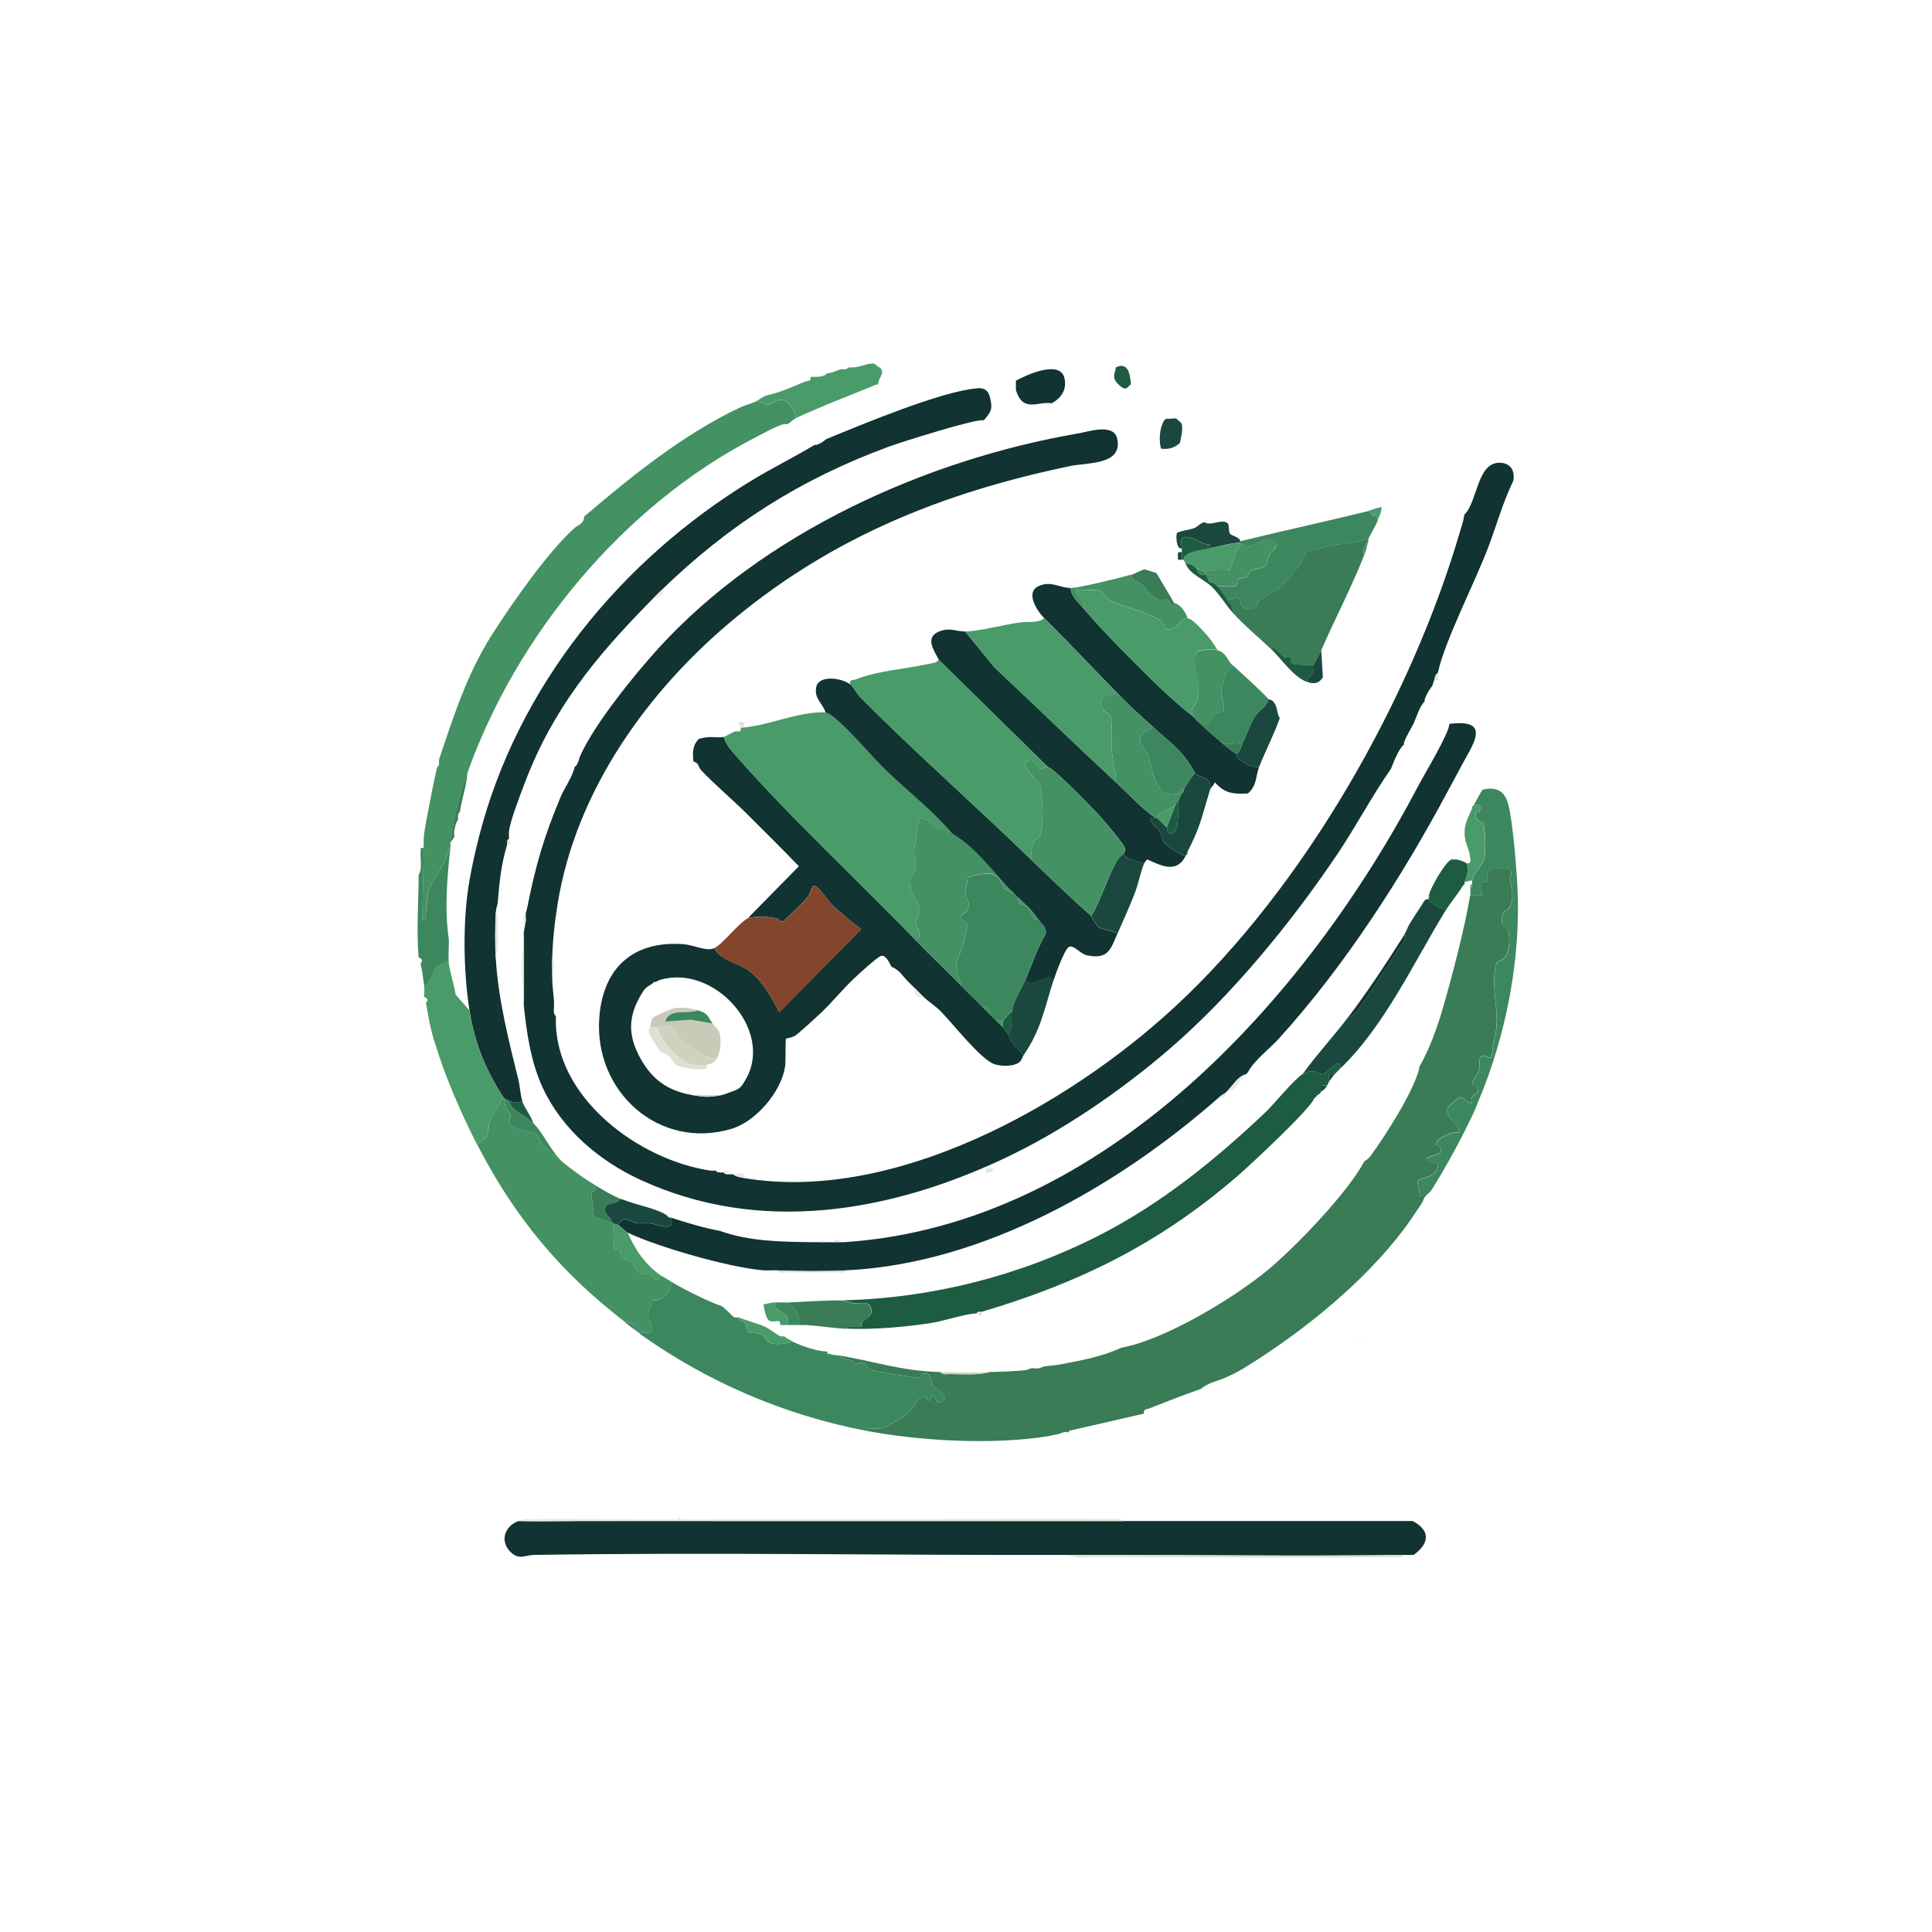 <?xml version="1.0" encoding="UTF-8"?>
<svg id="Ebene_2" data-name="Ebene 2" xmlns="http://www.w3.org/2000/svg" viewBox="0 0 198.43 198.43">
  <defs>
    <style>
      .cls-1 {
        fill: #dee0d1;
      }

      .cls-2 {
        fill: #397c55;
      }

      .cls-3 {
        fill: #3d875f;
      }

      .cls-4 {
        fill: #dcdcca;
      }

      .cls-5 {
        fill: none;
      }

      .cls-6 {
        fill: #d1d1c0;
      }

      .cls-7 {
        fill: #83452c;
      }

      .cls-8 {
        fill: #1a483f;
      }

      .cls-9 {
        fill: #d3d3c2;
      }

      .cls-10 {
        fill: #cacab8;
      }

      .cls-11 {
        fill: #449163;
      }

      .cls-12 {
        fill: #113331;
      }

      .cls-13 {
        fill: #e2e6d9;
      }

      .cls-14 {
        fill: #4a9b6a;
      }

      .cls-15 {
        fill: #e9ebe2;
      }

      .cls-16 {
        fill: #d9d9c8;
      }

      .cls-17 {
        fill: #1e5c41;
      }
    </style>
  </defs>
  <g id="Ebene_1-2" data-name="Ebene 1">
    <g>
      <g>
        <path class="cls-12" d="M59.04,156.22h24.2c10.71,0,21.43,0,32.14,0,3.93,0,7.88,0,11.81,0,5.96.01,11.94-.01,17.9,0,1.87.98,1.71,2.33.1,3.48-.32.02-.65,0-.97,0-11.47.14-23.03-.03-34.46,0-.13,0-.26,0-.39,0-18.16.05-36.35-.28-54.5,0-1,.02-1.53.56-2.41-.28-1.15-1.1-.66-2.66.77-3.19.06,0,.13,0,.19,0,1.87.04,3.75,0,5.61,0Z"/>
        <path class="cls-1" d="M144.22,159.71c-.2.32-.73.19-1.06.2-10.19.13-20.32.02-30.49,0-.92,0-2.11.16-2.9-.19,11.43-.03,22.99.14,34.46,0Z"/>
        <path class="cls-2" d="M151,91.95h1.16c.08-.07-.07-.98-.01-1.25.04-.22.49-.04.57-.12.29-.3-.77-1.84,2.05-1.34.8.14.26.6.31,1.04.12,1.05.55,1.91-.12,3.02-.19.31-.56.06-.69.87-.16,1.07.36.75.6,1.36.28.73.16,2.29-.38,2.87-.47.49-.83-.02-.98,1.39-.28,2.62.7,4.57-.14,7.41-.08.27-.12,1.31-.25,1.4-.21.14-.94-.49-1.13.13-.1.35.02.8-.12,1.23-.12.4-.61.96-.68,1.26-.12.56.86-.1.58.93-.04.16-.87.37-.59,1.1-.45.12-.9-.62-1.23-.56-.1.02-1.21.91-1.26,1.08-.34,1.21,1.27,1.47,1.14,2.57-.67-.21-2.44.58-2.33,1.26,0,.05.76.22.37.85-.09.14-2.1.41-1.09.85.38.16.96-.04.92.43-.11,1.26-2,1.2-2.11,1.57-.03.11.14.91.19,1.14.1.5-.22.54.57.48-.12.18-.2.5-.39.77-.47.7-1.25,1.87-1.74,2.52-4.08,5.42-10.11,10.32-15.87,13.94-.98.62-1.45.88-2.52,1.36-.87.38-1.65.45-2.52,1.16-1.7.57-3.59,1.33-5.28,1.99-.3.12-.62.05-.53.53l-7.64,1.75c-.09.04-.11.1-.1.19-.44-.18-.9.16-1.16.19-.48.06-.66.14-.97.19-5.66.91-13.15.5-18.78-.58.62-.42,1.34-.04,2.08-.34.12-.05,2.05-1.17,2.13-1.27.36-.4.07-.2.69-.7.25-.2.21-.9,1.04-1.14.67-.2.24.46.73.35.12-.03.11-.73.48-.39.11.1.09.97.86.39.63-.47-.85-1.19-1.03-1.48-.34-.55-.03-1.47-1.06-1.24-.13.03-.11.36-.25.39-.26.06-4.76-.66-5.16-.81-.34-.13-.36-.63-.65-.72-.36-.11-.67.18-.92.18-.1,0-.09-.29-.27-.37-.48-.2-1.15-.26-1.59-.6,3.91.61,6.39,1.61,10.65,1.74.2.32.73.19,1.06.2,1.27.01,2.78.15,3.97-.2,1.26-.04,2.42-.06,3.68-.19.31-.03.52-.19.58-.19.25-.03.53.03.77,0,.3-.04.5-.18.58-.19.51-.08,1.03-.1,1.55-.19,2.15-.41,4.4-.8,6.39-1.74,4.43-.79,11.5-5.05,15-7.94,2.89-2.39,8.28-8,9.98-11.22.27-.14.49-.34.67-.59,1.54-2.14,4.31-6.44,4.95-8.89.02-.06-.01-.13,0-.19,1.04-1.78,1.84-4.01,2.42-6,.95-3.27,2.27-8.31,2.81-11.61Z"/>
        <path class="cls-11" d="M81.69,42.98c-.21.1-.56.42-.77.58-.12.02-.27-.02-.39,0-.64.11-2.41,1.09-3.1,1.45-13.41,6.94-24.4,20.23-29.42,34.37-.82,2.32-1.45,4.73-1.74,7.16-.02.13.01.26,0,.39l-.63,1.6c-.29.63-1.47,2.4-1.61,2.85-.06.21-.33,2.55-.31,2.83.03.39.03.28-.36.27l.19-8.71c.18-1.43.51-2.85.77-4.26.17-.92.38-1.79.58-2.71,0-.02.17-.05.19-.39,0-.12,0-.26,0-.39,1.51-4.5,2.88-8.82,5.45-12.85,2.01-3.14,5.71-8.48,8.49-10.96.33-.3.93-.36.97-1.16,4.92-4.19,10.2-8.46,16.07-11.23.44-.21,1.11-.37,1.55-.58.46-.2.96.39,1.22.35.41-.06.94-.7,1.69-.47.49.15,1.32,1.28,1.16,1.86Z"/>
        <path class="cls-3" d="M154.87,82.47c.5,1.72.88,6.64.98,8.61.38,7.42-1.18,15.37-4.07,22.17-.14.32-.26.69-.39.97-.06.13-.13.26-.19.39s-.13.26-.19.39c-1.03,2.18-2.75,5.3-4.07,7.36-.06.09-.38.27-.58.58-.8.06-.48.02-.57-.48-.05-.24-.22-1.03-.19-1.14.12-.38,2-.32,2.11-1.57.04-.47-.53-.27-.92-.43-1.01-.43,1-.71,1.09-.85.4-.62-.36-.79-.37-.85-.11-.68,1.66-1.47,2.33-1.26.14-1.1-1.48-1.36-1.14-2.57.05-.17,1.16-1.06,1.26-1.08.33-.06.78.68,1.23.56-.29-.73.54-.94.59-1.1.28-1.03-.7-.37-.58-.93.07-.3.55-.86.68-1.26.14-.44.02-.88.12-1.23.18-.62.92.02,1.13-.13.13-.09.17-1.13.25-1.4.84-2.84-.14-4.79.14-7.41.15-1.41.51-.9.98-1.39.55-.58.66-2.14.38-2.87-.24-.61-.76-.29-.6-1.36.12-.81.5-.56.69-.87.67-1.11.24-1.96.12-3.02-.05-.44.49-.9-.31-1.04-2.82-.49-1.76,1.04-2.05,1.34-.08.08-.53-.1-.57.12-.05.27.09,1.18.01,1.25h-1.16c.04-.23-.02-.53,0-.78.2-.05.16-.23.19-.39.02-.12-.03-.28,0-.39.27-1,1.14-1.54,1.28-2.32.03-.17.08-1.44.07-1.65-.01-.4-.11-1.59-.18-1.93-.02-.11-.84.01-.79-.96,0-.12.34-.1.39-.24.18-.59-.02-.75-.58-.65.13-.24.8-1.53.9-1.56,1.3-.31,2.21.09,2.58,1.36Z"/>
        <path class="cls-14" d="M46.07,98.73c.11,1.05.56,2.35.73,3.43l1.4,1.6c.52,3.36,1.72,6.2,3.48,8.9-.27.75-1.04,1.61-1.3,2.28-.44,1.16.08,1.93-1.41,2.56-1.59-3.1-3.25-6.91-4.26-10.26-.06-.21-.15-.42-.19-.58-.33-1.13-.58-2.51-.77-3.68.3-.23.13-.48-.19-.58-.01-.06.01-.13,0-.19,0-.05.06-.59,0-.97.74-.25.83-1.52,1.21-1.89.09-.09,1.06-.71,1.31-.63Z"/>
        <path class="cls-14" d="M89.82,37.36c.08.02.36.39.58.39.02.1.24.21.19.58-.03.22-.43.79-.39,1.16-.06.02-.14-.02-.19,0-2.72,1.14-5.66,2.23-8.32,3.48.16-.58-.67-1.71-1.16-1.86-.75-.23-1.28.41-1.69.47-.26.04-.76-.55-1.22-.35.27-.13.67-.43.97-.58,1.66-.38,2.52-.82,4.08-1.45.3-.12.68.02.56-.49.13,0,.26,0,.39,0,.44-.03.95.04,1.36-.39.06,0,.13.01.19,0,.45-.08.83-.3,1.16-.39.21-.06.64.13.77-.19.12.01.26,0,.39,0,.72,0,1.39-.34,1.94-.39.11-.01.3-.02.39,0Z"/>
        <path class="cls-13" d="M81.11,156.03c.52,0,1.03,0,1.55,0h1.16c.26,0,.52,0,.77,0h.77c2.06,0,4.13,0,6.19,0h1.94c.32,0,.65,0,.97,0h1.74c6.03,0,12.07-.07,18.1,0,.33,0,.86-.12,1.06.2-10.71,0-21.43,0-32.14,0-3.29,0-6.58,0-9.87,0v-.19c2.58,0,5.17,0,7.74,0Z"/>
        <path class="cls-8" d="M120.41,42.98c.11-.02.26.02.39,0,.14.12.55.45.58.58.13.61-.08,1.34-.19,1.94-.58.5-1.16.68-1.94.58-.21-.6-.16-1.75.07-2.36.37-.98.4-.6,1.1-.74Z"/>
        <path class="cls-15" d="M64.85,156.03h4.84c.06,0,.13,0,.19,0h3.48v.19c-4.77,0-9.55,0-14.33,0-1.87,0-3.75.04-5.61,0,.2-.32.73-.19,1.06-.2,3.45-.04,6.91,0,10.36,0Z"/>
        <path class="cls-1" d="M69.88,156.03c-.06,0-.13,0-.19,0l.1-.19.1.19Z"/>
        <path class="cls-16" d="M139.67,137.64c.13.06.13.13,0,.19v-.19Z"/>
        <path class="cls-12" d="M110.73,44.52c1.1-.19,3.65-1.08,4.01.53.61,2.72-3.02,2.44-4.83,2.82-12.89,2.68-24.23,7.2-34.42,15.62-8.9,7.35-16.29,17.62-18.2,29.23-.32,1.95-.52,3.83-.58,5.81-.01.45,0,.9,0,1.36,0,.13,0,.26,0,.39.01.94.12,1.63.19,2.52.01.13-.01.26,0,.39.03.36-.15.94.19,1.16,0,.13,0,.26,0,.39-.07,8.06,8.56,14.4,15.87,15.49.18.03.39-.01.58,0,.06.21.23.16.39.19.12.03.27-.02.39,0,.02,0,.05.17.39.19.19.01.39,0,.58,0,.29.26.79.32,1.16.39,15.36,2.56,33.17-7.4,44.14-17.52,13.33-12.29,24.37-31.71,29.42-49.08.19-.65.27-.79.39-1.55,1.34-1.24,1.29-5.32,3.58-5.32,1.13,0,1.63.75,1.45,1.84-1.15,2.42-1.66,4.41-2.57,6.82-1.3,3.47-4.53,9.74-5.18,12.92-.31.18-.3.48-.39.77-.05.19-.14.38-.19.58-.31.34-.63.93-.77,1.36-.02.06.02.14,0,.19-.59.66-.8,1.55-1.16,2.32-.28.6-.74,1.24-.97,1.94-.02.06.02.13,0,.19-.36.32-.56.74-.77,1.16-.23.45-.38.9-.58,1.36-1.97,2.81-3.57,5.89-5.49,8.74-4.74,7.05-10.89,14.57-17.35,20.11-5.04,4.32-11.01,8.41-17.04,11.23-11.72,5.48-24.98,7.74-37.17,2.13-4.26-1.96-8.07-5.18-10.07-9.49-1.19-2.57-1.65-5.61-1.94-8.52v-7.36c.05-.41.15-.79.19-1.16.03-.25-.02-.52,0-.77.06-.26.15-.55.19-.77.86-4.35,1.73-7.27,3.45-11.36.33-.78.94-1.62,1.2-2.39.06-.19.18-.37.19-.58.41-.3.41-.79.58-1.16,1.46-3.26,5.55-8.31,8.03-11.04,10.78-11.84,27.42-19.36,43.08-22.07Z"/>
        <path class="cls-15" d="M53.04,156.22l-.19-.19c.14,0,.18.19.19.19Z"/>
        <path class="cls-10" d="M73.37,156.22c3.29,0,6.58,0,9.87,0h-24.2c4.77,0,9.55,0,14.33,0Z"/>
        <path class="cls-12" d="M74.34,75.69c.14.68.79,1.41,1.26,1.94,5.56,6.35,12.54,12.82,18.49,18.97,1.52,1.58,3.12,3.08,4.65,4.65.57.59,1.17,1.16,1.74,1.74.06.07.13.13.19.19s.13.13.19.19c.32.33.66.63.97.97.13.14.29.27.39.39.25.28.61.57.77.77.13.16.39.54.58.77.08.11.15.49.33.73.31.41.88.95,1.22,1.4-.17.24-.17.54-.5.75-.64.41-1.74.37-2.45.16-1.39-.41-4.35-4.24-5.58-5.47-.5-.5-1.32-1.05-1.74-1.45-.33-.32-.62-.65-.97-.97-.18-.17-.37-.38-.58-.58-.67-.63-.78-1.12-1.74-1.55-.19-.33-.59-1.36-1.16-1.07-.47.24-1.94,1.59-2.43,2.04-1.33,1.2-2.46,2.67-3.77,3.88-.57.53-1.98,1.84-2.52,2.22-.3.21-.91.28-.94.32-.1.11-.02,2.32-.11,2.89-.41,2.6-3.01,5.64-5.53,6.38-7.48,2.2-14.11-3.89-13.55-11.42.38-5.17,3.52-7.96,8.71-7.55.99.08,2.38.79,3.1.39.7,1.37,2.45,1.44,3.68,2.41s2.29,2.75,2.99,4.17l8.42-8.51c-.98-.74-2.12-1.67-3-2.52-.41-.4-1.28-1.74-1.75-1.93-.33-.13-.43.73-.67,1.06-.22.3-2.46,2.56-2.64,2.59-.21.03-.41-.27-.61-.31-1.09-.23-1.85-.23-2.94-.06l5.21-5.3c-1.75-1.81-3.53-3.58-5.31-5.35-1.45-1.45-3.27-2.98-4.66-4.44-.51-.53-.14-.71-.86-.98-.09-.9-.11-1.68.58-2.32,1.27-.35,1.82-.05,2.52-.19ZM67.75,100.66c-.18.05-.27.14-.39.19-.06.02-.14-.03-.19,0l-.19.19c-.69.43-.71.4-1.16,1.16-1.39,2.36-1.28,4.3,0,6.58,1.19,2.11,2.79,3.26,5.23,3.68,1.31.22,1.78.27,3.1,0,.29-.06.36-.11.58-.19,1.22-.44,1.29-.37,1.94-1.55,2.73-4.99-3.35-11.75-8.9-10.07Z"/>
        <path class="cls-14" d="M84.79,73.18c.31.05.35.11.59.28,1.72,1.26,4.02,4.12,5.7,5.73,2.23,2.12,4.68,4.03,6.68,6.38-.95-.57-.72-.33-1.6-.58-.1-.03-1.07-1.14-1.69-.97-.14.1-.55,2.96-.58,3.39-.05.64.2,1.23.15,1.7-.05.51-.54.86-.55,1.39-.03,1.28.93,2.45.98,2.92s-.37.91-.37,1.35c0,.59.78,1.28-.02,1.84-5.95-6.15-12.93-12.62-18.49-18.97-.47-.53-1.11-1.25-1.26-1.94.06-.01.9-.48,1.16-.58.2-.08.69.21.58-.39h.19c2.32-.18,4.74-1.23,7.12-1.5.43-.05.98-.12,1.4-.05Z"/>
        <path class="cls-12" d="M109.96,60.4c.04.88.83,1.51,1.36,2.13,2.14,2.51,5.07,5.42,7.45,7.75,1.21,1.18,2.65,2.44,3.97,3.48.27.43.51.49.77.77.64.67,1.1.98,1.74,1.55.75.66,1.01.89,1.74,1.36.02.01.01.32.2.46.69.51,1.2.89,2.12.89-.32.82-.22,1.98-1.16,2.71-.06,0-.13,0-.19,0-1.42.07-2.21-.07-3.2-1.16-.04.25-.43.61-.48.77.27-1.44-1.22-1.17-1.55-1.74-1.41-2.5-2.47-2.98-4.45-4.84-.7-.65-1.43-1.28-2.13-1.94l-.97-.97c-.06-.06-.13-.13-.19-.19-2.6-2.63-5.12-5.35-7.74-7.94-.72-.71-1.99-2.65-.58-3.29,1.28-.59,2.19.19,3.29.19Z"/>
        <path class="cls-11" d="M116.15,59.04c.09.68.67.62,1.07.96.51.44,1.15,1.33,1.73,1.58.49.21.71-.08.95-.01.28.08.25.58.43.58.11,0,.23-.21.27-.21.58.07,1.24.98,1.36,1.55-.73-.03-.79.64-1.17.86-1.37.81-1.05-.13-1.56-.56-1.08-.9-3.98-1.45-5.35-2.19-.47-.25-.54-.84-.95-.96-.11-.03-2.31-.14-2.39-.05-.31.31,1.07,1.24.77,1.93-.53-.62-1.31-1.25-1.36-2.13.86,0,5.14-1.05,6.19-1.36Z"/>
        <path class="cls-12" d="M104.34,39.1c1.11-.61,4.56-2.18,4.99-.25.26,1.17-.34,2.04-1.31,2.57-1.43-.24-2.94,1.03-3.68-1.36.01-.13,0-.26,0-.39.01-.19-.01-.39,0-.58Z"/>
        <path class="cls-8" d="M123.7,53.62c.59.46,1.72-.34,2.34.08.27.19.1.79.27,1.08s.91.3,1.07.77v.19c-.66-.03-2.35.41-3.1.58.12-.54-.28-.36-.58-.48-.43-.17-1.5-.72-1.83-.69-.84.08-.5.69-.49,1.17-.6.17-.61-1.41-.5-1.56.15-.21,1.39-.36,1.8-.53.28-.12.5-.37.63-.43.11-.05.23-.13.39-.19Z"/>
        <path class="cls-2" d="M117.51,58.46l1.26.39,1.84,3.1s-.15.2-.27.21c-.19,0-.16-.5-.43-.58-.24-.07-.46.22-.95.01-.59-.25-1.23-1.14-1.73-1.58-.4-.34-.97-.28-1.07-.96.33-.09.9-.42,1.36-.58Z"/>
        <path class="cls-17" d="M116.15,39.49c-.34.13-.39.87-1.27,0-.76-.74-.35-1.06-.28-1.75,1.28-.65,1.49.77,1.55,1.74Z"/>
        <path class="cls-15" d="M56.72,99.89c0-.45-.01-.91,0-1.36.32.24.32,1.11,0,1.36Z"/>
        <path class="cls-3" d="M74.14,134.15c.31.2,1.04,1,1.22,1.11.2.12.43.02.52.05-.09.5.43.31.59.51s.27.91.41,1c.21.13.94.02,1.38.27.33.19.4.62.76.79.74.35,1.7.06,2.47-.05.86.42,2.54,1.01,3.48.97v.19c.03.33.49.16.77.19.06,0,.13,0,.19,0,.44.34,1.1.4,1.59.6.18.07.17.37.27.37.25,0,.56-.29.92-.18.29.09.3.59.65.72.39.15,4.9.87,5.16.81.14-.03.12-.37.25-.39,1.03-.23.72.7,1.06,1.24.18.28,1.65,1,1.03,1.48-.76.58-.75-.29-.86-.39-.37-.34-.36.36-.48.39-.49.11-.06-.55-.73-.35-.83.24-.79.94-1.04,1.14-.62.5-.33.29-.69.7-.08.09-2.02,1.22-2.13,1.27-.74.3-1.46-.08-2.08.34-8.27-1.59-16.23-5.01-23.04-9.87-.46-.71.7.16,1.08-.37.35-.49-.37-1.02-.33-1.66,0-.08.39-1.37.44-1.43.07-.07.5-.02.73-.14.66-.34,1.27-1.01,1.18-1.83,1.24.74,3.89,2.09,5.23,2.52Z"/>
        <path class="cls-6" d="M101.63,140.93c-1.19.34-2.7.21-3.97.2-.33,0-.86.12-1.06-.2,1.63.05,3.4.05,5.03,0Z"/>
        <path class="cls-11" d="M51.88,112.86c-.29.69.47,1.32.53,1.67.04.27-.23.54-.05.84.47.78,2.03.64,2.62,1.07.4.29.42.74.7,1.04.77.84,1.35,1.27,2.2,1.95,1.07.86,2.11,1.62,3.29,2.32.21.57-.39.52-.41.86-.03.61.25,1.34.11,2.04.22.45,1.52.72,2.04.97.19.76.05,1.94.18,2.6.04.21.46.03.56.13.1.1,0,.59.21.87.25.32.71.18.94.32.15.09.32.67.55.91.37.38,1.05.7,1.51.38.21.03.29,1.16,1.09.21.24.16.69.41.97.58.09.82-.52,1.49-1.18,1.83-.22.11-.65.06-.73.14-.05.05-.43,1.34-.44,1.43-.04.63.68,1.17.33,1.66-.38.53-1.54-.34-1.08.37-.26-.19-.52-.4-.77-.58l.19-.1c.09-.42-.76-.53-1.16-.68-6.55-5.05-11.26-10.71-15.1-18.2,1.49-.63.97-1.39,1.41-2.56.25-.67,1.03-1.53,1.3-2.28.03.04.14.14.19.19Z"/>
        <path class="cls-3" d="M64.08,135.7c.4.15,1.25.26,1.16.68l-.19.1c-.37-.27-.61-.5-.97-.77Z"/>
        <path class="cls-3" d="M43.56,85.76l-.19,8.71c.39,0,.39.11.36-.27-.02-.28.25-2.61.31-2.83.13-.44,1.32-2.22,1.61-2.85l.63-1.6c-.35,3.06-.64,6.44-.19,9.49.05.75-.07,1.58,0,2.32-.24-.08-1.22.54-1.31.63-.38.37-.47,1.64-1.21,1.89-.07-.45-.14-.91-.19-1.36-.04-.34-.15-.65-.19-.97.3-.23.13-.48-.19-.58-.24-2.54-.01-5.88,0-8.52.33-.42.22-1.36.19-1.94-.01-.25.04-.55,0-.77.67.1.32-.85.39-1.36Z"/>
        <path class="cls-2" d="M47.23,83.44c-.19.06-.18.22-.19.39,0,.12-.01.27,0,.39-.27.3-.3.78-.39,1.16-.04.17.04.42,0,.58-.04.15-.29.42-.39.58.29-2.43.92-4.84,1.74-7.16-.07,1.4-.6,2.68-.77,4.07Z"/>
        <path class="cls-4" d="M44.91,78.79l.19-.39c-.02.33-.19.37-.19.39Z"/>
        <path class="cls-12" d="M150.03,78.79c-.44.84-.91,1.68-1.36,2.52-4.69,8.79-10.61,17.98-17.32,25.36-1.04,1.14-2.46,2.14-3.2,3.48-.07.06-.13.13-.19.19-.85.2-1.36,1.21-1.94,1.74-.07.06-.13.13-.19.19-.04.04-.31.15-.58.39-10.32,9.1-24.26,17.14-38.33,17.81-2.24.11-4.92.09-7.16,0-.45-.02-.91.04-1.36,0-3.46-.28-10.78-2.37-13.94-3.87-.26-.13-.7-.64-.97-.77.58-1.18,1.27-.28,1.85-.2.5.07,1.01-.04,1.52.03.7.1,2.54.98,2.05-.6,1.71.54,3.24,1.03,5.03,1.36,3.02,1.09,6.31,1.12,9.49,1.16.32,0,.65,0,.97,0,.13,0,.26,0,.39,0,.26,0,.52,0,.77,0s.52.01.77,0c.13,0,.26,0,.39,0,26.6-1.75,47.5-25,59.04-47.04.59-1.12,3.08-5.23,3.1-6.19,4.51-.58,2.32,2.25,1.16,4.45Z"/>
        <path class="cls-13" d="M147.71,69.11c-.09.44.26.9-.39.77.08-.29.07-.6.39-.77Z"/>
        <path class="cls-12" d="M100.28,39.88c1.06-.09,1.35.39,1.51,1.5.13.89-.25,1.15-.74,1.79-.66-.24-8.54,2.25-9.78,2.71-9.06,3.33-16.44,8.04-23.32,14.72-.33.32-.64.64-.97.97-.06.06-.13.13-.19.19-5.63,5.72-10.04,11.08-12.92,18.73-.42,1.1-1.49,3.87-1.59,4.89-.02.23-.01.54,0,.77-.26.13-.14.41-.19.58-.64,2.17-.79,3.79-.97,6-.01.18-.17.51-.19.97-.07,1.49-.09,3.36,0,4.84.24,4.09,1.34,8.42,2.32,12.39.16.65.19,1.53.39,2.13-.42.31-.91.15-1.36,0-.09-.03-.34-.14-.39-.19-.06-.06-.17-.15-.19-.19-1.76-2.7-2.96-5.54-3.48-8.9-.64-4.09-.71-9.33,0-13.36.24-1.38.62-3.09.97-4.45,3.93-15.43,14.58-28.48,28.09-36.67,2.09-1.27,4.28-2.34,6.37-3.6.06-.02.14.02.19,0,.33-.11.73-.32.97-.58,3.67-1.51,11.86-4.93,15.49-5.23Z"/>
        <path class="cls-14" d="M151.38,82.66c.56-.1.76.05.58.65-.04.14-.38.12-.39.24-.05.98.77.86.79.96.06.34.16,1.52.18,1.93,0,.21-.04,1.49-.07,1.65-.15.78-1.01,1.32-1.28,2.32l-.77.19c.17-.53.56-1.43.19-1.94.57.05.4-.33.37-.65-.1-.9-.56-1.44-.56-2.45s.38-1.62.77-2.52c.02-.05-.02-.14,0-.19,0-.02.13-.07.19-.19Z"/>
        <path class="cls-14" d="M151,91.18c.01-.16,0-.34.19-.39-.03.16,0,.33-.19.39Z"/>
        <path class="cls-13" d="M53.82,103.18c-.24-2.45-.3-4.9,0-7.36v7.36Z"/>
        <path class="cls-15" d="M75.3,120.6c.18,0,1.27-.42,1.16.39-.37-.06-.87-.13-1.16-.39Z"/>
        <path class="cls-13" d="M54.01,94.66c-.49-.21-.04-.62,0-.77-.02.25.03.52,0,.77Z"/>
        <path class="cls-15" d="M74.34,120.41c.3-.36.46-.24.39.19-.34-.02-.37-.19-.39-.19Z"/>
        <path class="cls-15" d="M73.95,120.41c-.15-.03-.33.01-.39-.19.16.01.33,0,.39.19Z"/>
        <path class="cls-3" d="M98.73,101.25c-.42-1.55-.81-1.78-.14-3.34.46-1.09.39-1.33.67-2.43s-.37-.76-.52-1.11c-.22-.52.34-.47.54-.8.56-.97-.1-1.2-.14-1.7,0-.13.22-1.59.26-1.66.19-.3,1.97-.56,2.39-.45,1.05.29,1.06,1.17,1.45,1.56.11.11.77.33,1.1.64.07.06.13.13.19.19.08.92.57.68.99,1.04.45.39.36,1.27,1.14,1.28.27.39.84.7.74,1.41-.86,1.53-1.43,3.18-2.1,4.79-.42,1.02-1.14,1.98-1.36,3.1-.21.21-.88.98-.97,1.16l-.77-.19c-.1-.11-.26-.24-.39-.39-.32-.5-.23-1.16-.97-.97-.06-.07-.13-.13-.19-.19l-.19-.19c-.57-.58-1.17-1.15-1.74-1.74Z"/>
        <path class="cls-7" d="M76.85,94.28c1.09-.18,1.86-.17,2.94.06.2.04.4.34.61.31.18-.03,2.42-2.29,2.64-2.59.25-.33.35-1.2.67-1.06.47.19,1.34,1.54,1.75,1.93.88.85,2.02,1.78,3,2.52l-8.42,8.51c-.7-1.41-1.74-3.18-2.99-4.17s-2.98-1.04-3.68-2.41c1.02-.57,2.35-2.45,3.48-3.1Z"/>
        <path class="cls-11" d="M94.08,96.6c.8-.56.03-1.25.02-1.84,0-.44.42-.89.37-1.35s-1.02-1.64-.98-2.92c.01-.53.5-.88.55-1.39.05-.46-.2-1.06-.15-1.7.03-.44.44-3.29.58-3.39.61-.17,1.59.94,1.69.97.89.25.66,0,1.6.58.7.43,1.41.97,2.04,1.54,1.62,1.48,2.97,3.31,4.54,4.84-.33-.31-.99-.52-1.1-.64-.39-.39-.4-1.27-1.45-1.56-.41-.11-2.19.15-2.39.45-.05.07-.27,1.53-.26,1.66.03.51.7.74.14,1.7-.19.33-.76.27-.54.8.15.35.8.01.52,1.11s-.21,1.34-.67,2.43c-.66,1.56-.28,1.78.14,3.34-1.52-1.56-3.12-3.07-4.65-4.65Z"/>
        <path class="cls-8" d="M105.31,100.66c1.03.98,2.33-1.03,2.9,0-.92,2.83-1.3,5.19-3.1,7.74-.34-.45-.91-.98-1.22-1.4-.18-.24-.25-.63-.33-.73.45-.69.25-1.81.39-2.52.22-1.12.93-2.08,1.36-3.1Z"/>
        <path class="cls-17" d="M103.57,106.28c-.19-.24-.45-.61-.58-.77.03-.16-.05-.48,0-.58.09-.18.76-.95.97-1.16-.14.71.07,1.82-.39,2.52Z"/>
        <path class="cls-9" d="M74.14,112.47c-1.32.27-1.79.22-3.1,0h3.1Z"/>
        <path class="cls-15" d="M94.86,102.41c-.64.06-1.03-.34-.97-.97.34.32.64.65.97.97Z"/>
        <path class="cls-11" d="M102.99,104.92c-.05.1.03.42,0,.58-.17-.2-.52-.49-.77-.77l.77.19Z"/>
        <path class="cls-11" d="M100.86,103.37c.74-.19.65.47.97.97-.31-.33-.65-.64-.97-.97Z"/>
        <path class="cls-11" d="M100.66,103.18c-.06-.07-.13-.13-.19-.19l.19.19Z"/>
        <path class="cls-13" d="M66.98,101.05l.19-.19c-.06.03-.12.15-.19.19Z"/>
        <path class="cls-15" d="M66.98,61.56c.33-.33.63-.64.97-.97l.19.1c-.06.58-.72.68-1.16.87Z"/>
        <path class="cls-12" d="M87.31,70.27c.36.29.72,1.02,1.06,1.36,5.66,5.69,11.74,11.05,17.52,16.65,2.18,2.11,3.98,3.84,6.19,5.81.11.09.51,1.14.98,1.25l1.73.5c-.7,1.55-.88,2.75-3.15,2.28-.7-.14-1.38-1.16-1.89-.84-.42.27-1.35,2.79-1.54,3.4-.57-1.03-1.88.98-2.9,0,.67-1.61,1.23-3.26,2.1-4.79.1-.71-.47-1.01-.74-1.41-.74-1.06-1.19-1.45-2.13-2.32-.07-.06-.13-.13-.19-.19-1.57-1.53-2.93-3.36-4.54-4.84-.63-.58-1.34-1.12-2.04-1.54-2-2.35-4.46-4.26-6.68-6.38-1.68-1.61-3.98-4.47-5.7-5.73-.23-.17-.27-.23-.59-.28-.31-.99-1.19-1.42-.97-2.61.25-1.31,2.64-.97,3.48-.3Z"/>
        <path class="cls-13" d="M76.08,74.72c-.03-.15-.29-.3-.19-.58.66-.08.76.05.39.58h-.19Z"/>
        <path class="cls-2" d="M140.54,55.37c-.02.06.02.14,0,.19-.28.24-.75,1.09-.39,1.36-1.33,3.41-3.01,6.56-4.45,9.87-.17.4-.56,1-.77,1.55-.56-.04-1.73-.01-2.2-.18-.23-.09-.05-.45-.15-.55s-.51-.02-.74-.14c-.45-.24-.65-1-1.37-.87-1.31-1.25-2.64-2.32-3.87-3.68.05-.56-.3-.93-.58-1.36.28.11,1.06-.26,1.15-.19.28.21.14,1.72,1.81.97.25-.11.1-.53.32-.69.94-.68,1.64-.7,2.6-1.76.9-1,1.86-1.97,2.24-3.28,1.38-.16,2.82-.81,4.15-.73l2.25-.52Z"/>
        <path class="cls-14" d="M111.31,62.53c.29-.69-1.08-1.62-.77-1.93.08-.08,2.28.02,2.39.05.41.12.48.7.95.96,1.38.75,4.28,1.29,5.35,2.19.51.43.19,1.37,1.56.56.38-.22.44-.89,1.17-.86.48.02,1.46,1.14,1.84,1.55.41.44.95,1.2,1.26,1.74-.49-.14-2.05-.12-2.28.33-.62,1.16.76,3.18.16,4.81-.34.94-.92.69-.2,1.83-1.32-1.04-2.77-2.3-3.97-3.48-2.38-2.33-5.31-5.24-7.45-7.75Z"/>
        <path class="cls-3" d="M140.54,52.46c.22.04.39.52.43.53.17.07.25-.44.54.44-.26.71-.76,1.4-.97,1.94l-2.25.52c-1.33-.08-2.76.57-4.15.73-.37,1.31-1.33,2.28-2.24,3.28-.96,1.06-1.65,1.08-2.6,1.76-.22.16-.08.57-.32.69-1.67.75-1.53-.76-1.81-.97-.1-.07-.87.31-1.15.19-.21-.32-.78-1.14-.97-1.36.52-.08,1.37.14,1.82-.02.35-.13.23-.57.36-.7.14-.14.57-.09.79-.23s.24-.55.52-.69c.36-.18,1.18-.11,1.49-.54.17-.23.18-.74.36-1.09.21-.4,1.15-.79.39-1.38s-1.77.44-2.37.54c-.22.04-.56-.12-.84-.13-.04,0-.14-.19-.19-.19v-.19c4.38-1.07,8.79-2.03,13.16-3.1Z"/>
        <path class="cls-3" d="M130.28,71.82c-.16.74-.92,1.07-1.32,1.68-.5.76-.96,2.08-1.39,2.97-.83-.35-1.55.29-2.32-.39-.65-.57-1.1-.87-1.74-1.55.71.04,1.03-1.07,1.36-1.26.25-.14.71-.06.76-.11.24-.23-.26-1.92-.18-2.4.02-.15.36-1.36.42-1.54.07-.2.69-.48.74-.9,1.24,1.15,2.46,2.2,3.68,3.48Z"/>
        <path class="cls-11" d="M125.06,66.79c.95.28.95,1,1.55,1.55-.05.42-.67.7-.74.9-.06.17-.4,1.39-.42,1.54-.08.47.43,2.17.18,2.4-.05.05-.51-.04-.76.11-.33.19-.65,1.3-1.36,1.26-.27-.28-.5-.34-.77-.77-.72-1.14-.14-.89.2-1.83.59-1.63-.78-3.65-.16-4.81.24-.44,1.79-.47,2.28-.33Z"/>
        <path class="cls-8" d="M131.44,73.76c-.6,1.71-1.47,3.36-2.13,5.03-.92,0-1.43-.38-2.12-.89-.19-.14-.18-.45-.2-.46.38-.25.42-.63.58-.97.43-.89.88-2.21,1.39-2.97.41-.61,1.16-.93,1.32-1.68.03.03.32,0,.56.31.39.5.28,1.15.61,1.63Z"/>
        <path class="cls-14" d="M127.38,55.75c.06,0,.15.19.19.19-.9.59-.8,1.79-1.37,2.71-.78-.36-1.76.03-2.51,0-.15,0-.51-.27-.77-.19-.38-.44-.55-.49-1.16-.58-.04-.12-.19-.3-.19-.39-.02-.84,1.98-1,2.71-1.16s2.44-.61,3.1-.58Z"/>
        <path class="cls-17" d="M130.48,66.59c.71-.14.92.63,1.37.87.23.12.64.04.74.14s-.09.47.15.55c.48.17,1.64.15,2.2.18-.04.11.05.4-.04.63-.15.37-.68.58-.54,1.11-1.41-.37-2.81-2.48-3.87-3.48Z"/>
        <path class="cls-17" d="M121.38,56.33c-.01-.48-.35-1.09.49-1.17.33-.03,1.4.52,1.83.69.3.12.69-.06.58.48-.73.17-2.73.32-2.71,1.16h-.19c0-.26,0-.52,0-.77,0-.13,0-.26,0-.39Z"/>
        <path class="cls-8" d="M134.35,70.08c-.14-.53.4-.74.54-1.11.09-.23,0-.52.04-.63.21-.55.6-1.15.77-1.55l.17,2.77c-.44.69-.89.68-1.52.52Z"/>
        <path class="cls-17" d="M121.77,57.88c.61.09.78.14,1.16.58.17.2.06.7.97.58.43,1.28.46.38,1.16,1.16.19.21.76,1.04.97,1.36.28.43.63.79.58,1.36-.75-.83-1.34-1.86-2.12-2.62-.86-.84-2.31-1.31-2.72-2.41Z"/>
        <path class="cls-14" d="M140.54,52.46c.46-.11.88-.32,1.35-.39.04.5-.23.91-.39,1.35-.29-.88-.38-.36-.54-.44-.04-.02-.21-.49-.43-.53Z"/>
        <path class="cls-8" d="M121.38,56.72c0,.26,0,.52,0,.77h-.39c.02-.46-.2-.89.39-.77Z"/>
        <path class="cls-3" d="M140.16,56.91c-.36-.27.11-1.11.39-1.36-.16.41-.23.95-.39,1.36Z"/>
        <path class="cls-15" d="M138.61,67.37l.19-.39c-.07.22-.19.37-.19.39Z"/>
        <path class="cls-14" d="M107.63,78.79c-.28-.03-.69.21-.86.18-.29-.06-.19-1.22-1.46-.76-.18.99,1.33,1.85,1.51,2.46.28.94.38,4.18.03,5.14-.08.22-.44.24-.62.58-.25.47-.33,1.34-.34,1.89-5.79-5.59-11.86-10.95-17.52-16.65-.34-.34-.7-1.07-1.06-1.36-.11-.5.26-.38.56-.49,2.5-.96,5.09-1.04,7.67-1.63.32-.07.67-.06.86-.4l11.23,11.03Z"/>
        <path class="cls-12" d="M99.12,64.85l3,3.68c4.17,3.9,8.34,7.97,12.49,11.81,1.33,1.23,2.55,2.62,4.07,3.68-1.45-.28.23,1.06.39,1.3.21.33.21.84.49,1.21.29.4,1.67,1.3,2.22,1.36-.91,1.84-2.45,1.06-3.95.38-.04,0-.29.34-.31.4-.72-.26-1.66-.3-2.13-.97.1-.14.19-.31.18-.48-.02-.45-2.3-3.05-2.79-3.59-.63-.69-4.63-4.79-5.13-4.84l-11.23-11.03c-.52-1.01-1.48-2.31.08-2.92,1.09-.42,1.67.03,2.63.01Z"/>
        <path class="cls-14" d="M107.25,63.5c2.62,2.58,5.14,5.3,7.74,7.94-1.17-.32-2.5.21-1.63,1.54.13.19.44.25.55.41.47.63.21,3.05.3,3.95.09.98.45,2.01.39,3.01-4.15-3.84-8.32-7.9-12.49-11.81l-3-3.68c1.55-.03,4.04-.73,5.73-.94.79-.1,1.7.11,2.4-.41Z"/>
        <path class="cls-11" d="M114.99,71.43c.06.06.13.13.19.19.33.33.62.64.97.97.7.65,1.43,1.28,2.13,1.94.06.6-.65.36-.98.86-.6.9.33,1.38.58,2.15.34,1.02.42,1.85.88,2.8.51,1.08,1.01,1.44,2.29,1.15.16-.04.13-.52.52-.38-.03.05.03.14,0,.19s-.16.11-.19.19c-.15.33-.34.58-.39.97h-.19c-.56,1-1.61.54-1.94,1.55-.04-.02-.12.01-.19,0-1.51-1.06-2.73-2.45-4.07-3.68.06-1-.31-2.03-.39-3.01-.08-.89.18-3.32-.3-3.95-.12-.16-.43-.22-.55-.41-.87-1.32.46-1.86,1.63-1.54Z"/>
        <path class="cls-8" d="M122.73,79.37c.33.58,1.82.3,1.55,1.74-.65,2.09-.91,3.53-1.94,5.61-.06.12-.13.28-.19.39-.06.1-.15.28-.19.39-.03.07-.13.09,0,.19-.04.08-.16.13-.19.19-.56-.06-1.93-.96-2.22-1.36s-.28-.89-.49-1.21c-.16-.24-1.84-1.58-.39-1.3.07.01.15-.02.19,0,.06.03.81.81.97.97.05.05.04.5.29.58,1.15.35.8-2.56.87-3.1.05-.39.24-.64.39-.97l.19-.19c.03-.05-.03-.14,0-.19.28-.56.76-1.25,1.16-1.74Z"/>
        <path class="cls-3" d="M122.73,79.37c-.41.49-.88,1.19-1.16,1.74-.39-.14-.36.35-.52.38-1.28.29-1.78-.07-2.29-1.15-.45-.95-.54-1.78-.88-2.8-.26-.78-1.18-1.25-.58-2.15.33-.5,1.04-.26.98-.86,1.98,1.86,3.04,2.34,4.45,4.84Z"/>
        <path class="cls-2" d="M127.57,76.47c-.16.34-.2.72-.58.97-.73-.47-1-.69-1.74-1.36.78.67,1.5.04,2.32.39Z"/>
        <path class="cls-14" d="M116.15,72.59c-.35-.32-.64-.64-.97-.97l.97.97Z"/>
        <path class="cls-17" d="M133.77,110.34c1.27-.77,1.65.11,2.18-.03.39-.1,1.87-1.99,1.69-.55-.06.06-.12.14-.19.19-.08.06-.14.16-.19.19-.07.04-.12.16-.19.19-.12.06-.53-.06-.58,0-.06.07.05.59,0,.78-.04.12-.13.26-.19.39-.91-.12-.44.19-.58.58-.06.17-.23.3-.39.39-.07.04-.32-.05-.38,0s.03.29,0,.38c-.38,1.06-6.47,6.74-7.74,7.84-8.01,6.96-16.2,11.01-26.33,14.03-.17.05-.47-.09-.58.19-.06,0-.13,0-.19,0-1.06.06-3.17.77-4.45.97-2.69.41-5.87.7-8.71.58.27-.44,1.34-.04,1.53-.22.06-.05-.03-.37.07-.49.34-.4,1.08-.39.93-1.32s-1.21-.51-1.76-.58c-.38-.05-.95-.28-1.16-.3,9.15-.22,18.2-2.52,26.33-6.67,6.36-3.25,11.87-7.71,17.03-12.59.98-.93,2.98-3.44,3.87-3.97Z"/>
        <path class="cls-8" d="M146.74,92.34c.18.5,1.3.93,1.74,1.16-3.24,5.28-6.28,11.9-10.84,16.26.18-1.43-1.3.45-1.69.55-.53.14-.92-.74-2.18.03,1.45-2.01,3.14-3.84,4.65-5.81.31-.01.79-.5.96-.73,1.71-2.2,3.16-4.78,4.72-7.03.09-.13.45-.69.12-.76.23-.36.35-.8.58-1.16.4-.64.83-1.32,1.25-1.94.19-.28.22-.57.68-.57Z"/>
        <path class="cls-17" d="M149.25,88.28c.12,0,.27-.02.39,0,.2.03.86.24.97.39.36.51-.02,1.41-.19,1.94-.02.06.02.14,0,.19-.07.06-.15.12-.19.19-.54.91-1.22,1.66-1.74,2.52-.45-.23-1.56-.66-1.74-1.16-.02-.05,0-.13,0-.19l.19-.1-.19-.1c.12-.68,1.69-3.46,2.32-3.68.05-.02.13,0,.19,0Z"/>
        <path class="cls-8" d="M137.06,110.34l-.58.77c.05-.18-.06-.71,0-.78.05-.06.46.06.58,0Z"/>
        <path class="cls-8" d="M136.28,111.51c-.13.27-.31.45-.58.58.14-.39-.33-.7.58-.58Z"/>
        <path class="cls-13" d="M100.86,134.74c.09.76-.33.21-.58.19.11-.28.41-.14.58-.19Z"/>
        <path class="cls-8" d="M135.32,112.47l-.39.39c.03-.09-.05-.32,0-.38s.31.03.38,0Z"/>
        <path class="cls-8" d="M137.25,110.15c.06-.03.12-.14.19-.19l-.19.19Z"/>
        <path class="cls-14" d="M150.22,90.99c.05-.08.13-.13.19-.19-.03.08-.12.15-.19.19Z"/>
        <path class="cls-14" d="M78.6,136.28c.37.17,1.1.73,1.55.97.07.04.07.32.19,0h.19c.14.11.8.5.97.58-.77.11-1.73.41-2.47.05-.35-.17-.43-.6-.76-.79-.44-.25-1.17-.13-1.38-.27-.15-.09-.25-.8-.41-1s-.68-.01-.59-.51c.81.34,1.96.62,2.71.97Z"/>
        <path class="cls-2" d="M85.76,139.19c-.29-.04-.75.14-.77-.19l.77.19Z"/>
        <path class="cls-14" d="M63.5,125.83c.27.14.7.65.97.77.75,1.76,1.87,3.38,3.48,4.45-.8.95-.88-.19-1.09-.21-.46.33-1.14,0-1.51-.38-.23-.24-.4-.81-.55-.91-.23-.14-.69,0-.94-.32-.21-.27-.1-.76-.21-.87s-.52.08-.56-.13c-.13-.66.01-1.84-.18-2.6.15.07.37.09.58.19Z"/>
        <path class="cls-3" d="M52.27,113.05c.42,1.22,1.65,1.45,2.52,2.32,1.13,1.15,1.8,2.95,3.1,4.07-.85-.68-1.44-1.11-2.2-1.95-.28-.31-.3-.75-.7-1.04-.59-.43-2.15-.29-2.62-1.07-.18-.3.1-.57.05-.84-.06-.35-.82-.98-.53-1.67.05.05.3.16.39.19Z"/>
        <path class="cls-2" d="M63.69,123.12c-.24.63-1.33.29-1.53.9-.22.68.58.91.75,1.61-.52-.25-1.83-.53-2.04-.97.14-.7-.14-1.42-.11-2.04.02-.34.62-.3.41-.86.8.48,1.66,1,2.52,1.36Z"/>
        <path class="cls-1" d="M47.04,83.82c.01-.17,0-.33.19-.39-.02.16,0,.34-.19.39Z"/>
        <path class="cls-8" d="M64.27,123.31c1.05.42,3.47.9,4.26,1.55.03.08.11.17.19.19.06.02.14-.02.19,0,.49,1.58-1.35.7-2.05.6-.51-.07-1.02.04-1.52-.03-.58-.08-1.27-.98-1.85.2-.21-.11-.44-.12-.58-.19-.18-.7-.97-.93-.75-1.61.2-.61,1.29-.27,1.53-.9.17.07.38.11.58.19Z"/>
        <path class="cls-1" d="M86.92,130.48c-.2.32-.73.19-1.06.2-1.68.02-3.36.02-5.04,0-.33,0-.86.12-1.06-.2,2.24.09,4.92.11,7.16,0Z"/>
        <path class="cls-15" d="M127.96,110.34c-.34.32-.74,1.01-1.05,1.37-.24.28-.52.41-.89.37.58-.53,1.09-1.55,1.94-1.74Z"/>
        <path class="cls-15" d="M125.83,112.28c.1.48-.16.42-.58.39.27-.24.54-.35.58-.39Z"/>
        <path class="cls-13" d="M86.34,127.57c-.26.01-.52,0-.77,0,.06-.29.69-.3.77,0Z"/>
        <path class="cls-13" d="M84.79,127.57c-.13,0-.26,0-.39,0l.1-.19.29.19Z"/>
        <path class="cls-4" d="M151.19,82.85c.07-.05.14-.18.19-.19-.06.12-.19.18-.19.19Z"/>
        <path class="cls-17" d="M53.62,113.05c.25.75.92,1.55,1.16,2.32-.86-.88-2.1-1.1-2.52-2.32.45.15.94.31,1.36,0Z"/>
        <path class="cls-13" d="M50.91,98.54c-.09-1.48-.07-3.35,0-4.84.32.2.19.73.2,1.06.01,1.2.15,2.65-.2,3.78Z"/>
        <path class="cls-15" d="M52.27,86.15c.02.27.56.67-.19.58.05-.17-.07-.45.19-.58Z"/>
        <path class="cls-8" d="M115.38,87.69c.47.67,1.41.71,2.13.97-.35.87-.6,2.15-.97,3.1-.53,1.37-1.14,2.73-1.74,4.07l-1.73-.5c-.47-.11-.87-1.15-.98-1.25,1.07-1.8,1.63-3.96,2.67-5.75.22-.38.51-.49.62-.64Z"/>
        <path class="cls-13" d="M102.02,120.02c-.1.38-.41.43-.77.38v-.39s.77,0,.77,0Z"/>
        <path class="cls-12" d="M68.72,125.06c-.09-.02-.16-.11-.19-.19.07.06.13.12.19.19Z"/>
        <path class="cls-11" d="M106.67,94.47c-.79-.01-.7-.89-1.14-1.28-.42-.37-.91-.12-.99-1.04.94.88,1.39,1.26,2.13,2.32Z"/>
        <path class="cls-10" d="M71.63,103.76c-1.04.45-2.96-.27-3.29,1.16l2.62-.2,2.22.39c.24.34.68.64.77,1.16.13.72.06,1.91-.39,2.52-.59-.19-1.44-.33-1.94-.68-.19-.13-1.65-1.28-1.73-1.37-.3-.34-.3-.89-.8-1.14-.63-.31-1.03-.16-1.54-.11-.25.03-.52-.02-.77,0,.04-.23.13-.79.24-.92.19-.23,1.93-.97,2.27-1.02.78-.11,1.6-.02,2.32.19Z"/>
        <path class="cls-6" d="M67.56,105.5c.51-.06.91-.2,1.54.11.5.25.5.8.8,1.14.08.09,1.54,1.23,1.73,1.37.5.35,1.35.49,1.94.68-.42.58-.6.36-.97.58-1,.06-1.66.07-2.5-.5-.91-.61-2.44-2.24-2.53-3.37Z"/>
        <path class="cls-1" d="M67.56,105.5c.09,1.13,1.62,2.77,2.53,3.37.85.57,1.51.55,2.5.5-.02.01.09.34-.13.39-.62.16-2.48-.02-3.04-.42-.32-.23-.42-.63-.69-.86-.3-.26-.75-.28-.99-.56-.06-.07-.93-1.44-.97-1.55-.27-.63-.05-.57.01-.88.25-.02.52.03.77,0Z"/>
        <path class="cls-3" d="M71.63,103.76c1.15.33.98.55,1.55,1.36l-2.22-.39-2.62.2c.33-1.43,2.25-.72,3.29-1.16Z"/>
        <path class="cls-13" d="M73.08,112.09c.13.06.13.13,0,.19v-.19Z"/>
        <path class="cls-11" d="M105.89,88.28c0-.55.09-1.42.34-1.89.18-.34.54-.36.62-.58.35-.96.25-4.2-.03-5.14-.18-.61-1.69-1.47-1.51-2.46,1.28-.46,1.18.69,1.46.76.17.04.57-.21.86-.18.5.05,4.5,4.14,5.13,4.84.49.54,2.77,3.14,2.79,3.59,0,.17-.08.34-.18.48-.11.15-.4.26-.62.64-1.05,1.79-1.6,3.95-2.67,5.75-2.22-1.97-4.02-3.7-6.19-5.81Z"/>
        <path class="cls-11" d="M127.57,55.95c.28.01.62.17.84.13.6-.1,1.63-1.12,2.37-.54s-.18.98-.39,1.38c-.19.35-.2.86-.36,1.09-.31.43-1.13.36-1.49.54-.28.14-.3.55-.52.69s-.65.09-.79.23c-.13.13,0,.58-.36.7-.44.16-1.3-.06-1.82.02-.7-.78-.74.12-1.16-1.16-.04-.13-.14-.26-.19-.39.74.02,1.73-.36,2.51,0,.56-.91.46-2.12,1.37-2.71Z"/>
        <path class="cls-3" d="M123.7,58.66c.05.13.15.26.19.39-.91.12-.8-.39-.97-.58.26-.08.62.19.77.19Z"/>
        <path class="cls-17" d="M119.83,84.98l.97-2.52h.19c-.07.54.28,3.45-.87,3.1-.26-.08-.24-.53-.29-.58Z"/>
        <path class="cls-14" d="M119.83,84.98c-.16-.16-.91-.94-.97-.97.33-1.01,1.37-.54,1.94-1.55l-.97,2.52Z"/>
        <path class="cls-3" d="M121.38,81.5c.04-.08.17-.14.19-.19l-.19.19Z"/>
        <path class="cls-12" d="M122.15,87.11c.06-.11.14-.27.19-.39l-.19.39Z"/>
        <path class="cls-12" d="M121.96,87.69c-.13-.1-.03-.12,0-.19v.19Z"/>
        <path class="cls-2" d="M86.53,133.57c.21.02.77.24,1.16.3.54.07,1.61-.37,1.76.58s-.59.92-.93,1.32c-.1.11-.01.43-.07.49-.19.18-1.26-.22-1.53.22-1.37-.06-2.85-.33-4.26-.39-.19,0-.39,0-.58,0,.08-.8-.3-1.64-.97-2.07v-.25c1.32-.07,2.82-.16,4.07-.19.43-.01.94-.04,1.36,0Z"/>
        <path class="cls-12" d="M144.22,96.02c.32.07-.04.63-.12.76-1.56,2.25-3.02,4.84-4.72,7.03-.17.22-.65.71-.96.73,2.07-2.71,3.97-5.63,5.81-8.52Z"/>
        <path class="cls-10" d="M149.25,88.28c-.07,0-.15-.02-.19,0l.1-.19.1.19Z"/>
        <path class="cls-8" d="M146.74,92.15c0-.06-.01-.14,0-.19l.19.1-.19.1Z"/>
        <path class="cls-14" d="M79.56,133.77c.04,1.22,1.72.87,1.36,2.32-.26,0-.52,0-.77,0-.03-.72-.34-.25-1.02-.4-.51-.11-.62-1.31-.72-1.73.39-.05.77-.17,1.16-.19Z"/>
        <path class="cls-3" d="M81.11,133.77v.25c.67.43,1.05,1.26.97,2.07-.39-.01-.78,0-1.16,0,.37-1.45-1.31-1.1-1.36-2.32.51-.03,1.04.03,1.55,0Z"/>
        <path class="cls-3" d="M80.14,137.25h.19c-.13.32-.12.04-.19,0Z"/>
      </g>
      <rect class="cls-5" width="198.43" height="198.43"/>
    </g>
  </g>
</svg>